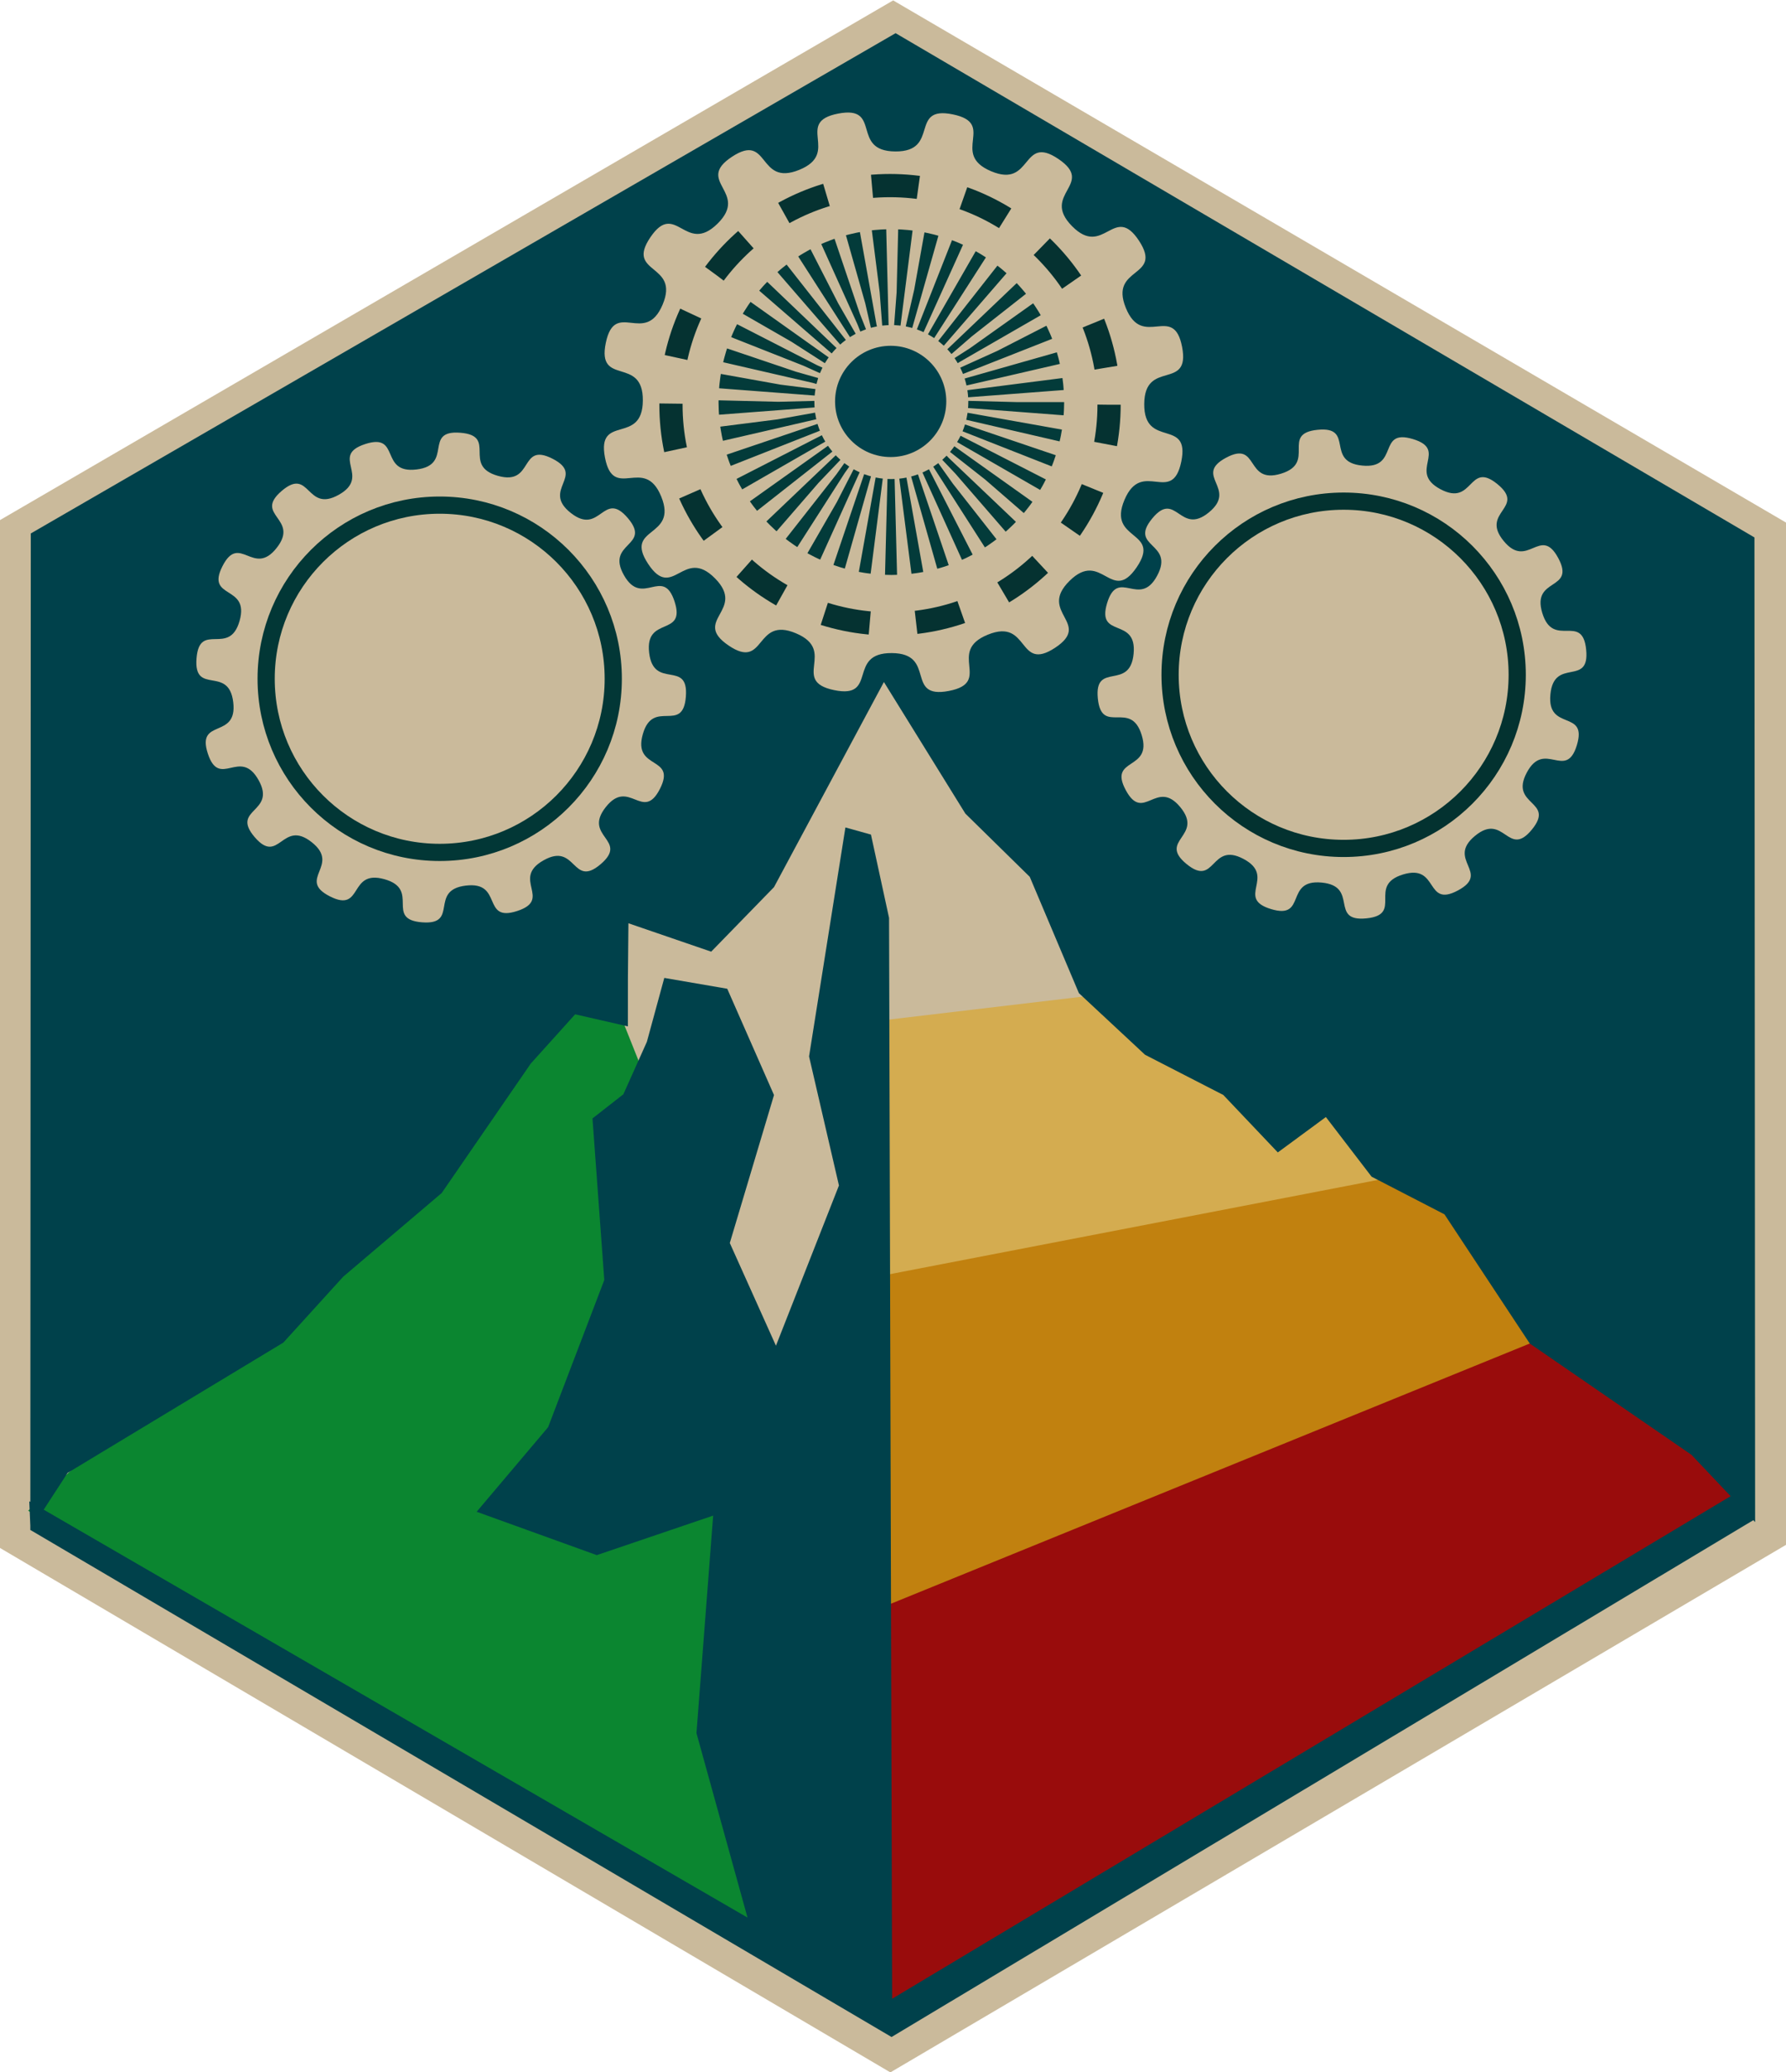 <?xml version="1.0" encoding="UTF-8"?>
<svg width="269.3" height="312.3" version="1.1" viewBox="0 0 269.3 312.3" xml:space="preserve" xmlns="http://www.w3.org/2000/svg"><g transform="translate(-126.2 -107.5)"><g><path d="m126.2 340.8-0.026-154.9 134.7-78.34 134.7 78.74-0.021 154-135.1 79.54z" fill="#caba9b"/><path d="m259.6 410.9 130.7-78.67-31.5-23.29-99.69 33.39z" fill="#990c0c"/><path d="m254.9 351.5 109.5-44.58-27.89-22.77-80.57 15.31z" fill="#c1810f"/><path d="m258.5 299.9 83.71-16.16-45.45-26.9-37.7 4.464z" fill="#d4ac50"/><path d="m258.5 408.4-15.64-89.93-25.79-64.68-86.63 81.4z" fill="#0b8630"/><path d="m130.8 338.1-0.188-4.333 108.3 62.74-7.696-27.8 2.516-32.78-17.55 5.955-18.11-6.537 10.77-12.74 8.476-22.19-1.78-24.35 4.656-3.642 3.544-7.903 2.627-9.633 9.492 1.633 7.051 16.02-6.665 22.3 6.958 15.48 9.499-24.15-4.506-19.45 5.482-34.51 3.852 1.074 2.729 12.56 0.462 162.9 127.6-76.45 2.513 4.163-130.2 78.05zm0.042-150.2 130.4-75.4 129.5 76 0.1 148.4-9.587-10.13-24.39-16.78-12.86-19.47-10.99-5.676-6.894-8.99-7.248 5.333-8.218-8.658-11.8-6.06-9.976-9.289-7.41-17.53-9.71-9.53-12.28-19.83-16.57 30.91-9.474 9.731-12.48-4.281-0.076 8.305-5e-3 7.237-7.953-1.821-6.69 7.425-13.43 19.51-14.85 12.61-9.027 9.932-32.53 19.64-5.623 8.645z" fill="#00414b"/></g><g fill="#caba9b"><path transform="matrix(1.391 -.086 .086 1.391 39.97 63.26)" d="m104.2 134.2c-4.078 0.231-0.936 4.242-4.981 3.672-4.044-0.569 0.082-3.557-3.774-4.904-3.856-1.347-2.488 3.56-6.007 1.487s1.437-3.255-1.61-5.975c-3.047-2.72-3.661 2.337-6.119-0.925-2.457-3.262 2.573-2.457 0.799-6.136s-4.277 0.758-5.299-3.196c-1.022-3.954 3.318-1.286 3.087-5.363-0.231-4.078-4.242-0.936-3.672-4.981s3.557 0.082 4.904-3.774c1.347-3.856-3.56-2.488-1.487-6.007 2.073-3.519 3.255 1.437 5.975-1.61 2.72-3.047-2.337-3.661 0.925-6.119 3.262-2.457 2.457 2.573 6.136 0.799 3.679-1.774-0.758-4.277 3.196-5.299 3.954-1.022 1.286 3.318 5.363 3.087 4.078-0.231 0.936-4.242 4.981-3.672s-0.082 3.557 3.774 4.904c3.856 1.347 2.488-3.56 6.007-1.487s-1.437 3.255 1.61 5.975c3.047 2.72 3.661-2.337 6.119 0.925 2.457 3.262-2.573 2.457-0.799 6.136 1.774 3.679 4.277-0.758 5.299 3.196s-3.318 1.286-3.087 5.363c0.231 4.078 4.242 0.936 3.672 4.981-0.569 4.044-3.557-0.082-4.904 3.774-1.347 3.856 3.56 2.488 1.487 6.007-2.073 3.519-3.255-1.437-5.975 1.61-2.72 3.047 2.337 3.661-0.925 6.119-3.262 2.457-2.457-2.573-6.136-0.799s0.758 4.277-3.196 5.299-1.286-3.318-5.363-3.087z"/><path transform="matrix(1.665 .106 -.106 1.665 101.4 -28.56)" d="m104.2 134.2c-4.078 0.231-0.936 4.242-4.981 3.672-4.044-0.569 0.082-3.557-3.774-4.904-3.856-1.347-2.488 3.56-6.007 1.487s1.437-3.255-1.61-5.975c-3.047-2.72-3.661 2.337-6.119-0.925-2.457-3.262 2.573-2.457 0.799-6.136s-4.277 0.758-5.299-3.196c-1.022-3.954 3.318-1.286 3.087-5.363-0.231-4.078-4.242-0.936-3.672-4.981s3.557 0.082 4.904-3.774c1.347-3.856-3.56-2.488-1.487-6.007 2.073-3.519 3.255 1.437 5.975-1.61 2.72-3.047-2.337-3.661 0.925-6.119 3.262-2.457 2.457 2.573 6.136 0.799 3.679-1.774-0.758-4.277 3.196-5.299 3.954-1.022 1.286 3.318 5.363 3.087 4.078-0.231 0.936-4.242 4.981-3.672s-0.082 3.557 3.774 4.904c3.856 1.347 2.488-3.56 6.007-1.487s-1.437 3.255 1.61 5.975c3.047 2.72 3.661-2.337 6.119 0.925 2.457 3.262-2.573 2.457-0.799 6.136 1.774 3.679 4.277-0.758 5.299 3.196s-3.318 1.286-3.087 5.363c0.231 4.078 4.242 0.936 3.672 4.981-0.569 4.044-3.557-0.082-4.904 3.774-1.347 3.856 3.56 2.488 1.487 6.007-2.073 3.519-3.255-1.437-5.975 1.61-2.72 3.047 2.337 3.661-0.925 6.119-3.262 2.457-2.457-2.573-6.136-0.799s0.758 4.277-3.196 5.299-1.286-3.318-5.363-3.087z"/><path transform="matrix(1.377 .213 -.213 1.377 210.6 33.53)" d="m104.2 134.2c-4.078 0.231-0.936 4.242-4.981 3.672-4.044-0.569 0.082-3.557-3.774-4.904-3.856-1.347-2.488 3.56-6.007 1.487s1.437-3.255-1.61-5.975c-3.047-2.72-3.661 2.337-6.119-0.925-2.457-3.262 2.573-2.457 0.799-6.136s-4.277 0.758-5.299-3.196c-1.022-3.954 3.318-1.286 3.087-5.363-0.231-4.078-4.242-0.936-3.672-4.981s3.557 0.082 4.904-3.774c1.347-3.856-3.56-2.488-1.487-6.007 2.073-3.519 3.255 1.437 5.975-1.61 2.72-3.047-2.337-3.661 0.925-6.119 3.262-2.457 2.457 2.573 6.136 0.799 3.679-1.774-0.758-4.277 3.196-5.299 3.954-1.022 1.286 3.318 5.363 3.087 4.078-0.231 0.936-4.242 4.981-3.672s-0.082 3.557 3.774 4.904c3.856 1.347 2.488-3.56 6.007-1.487s-1.437 3.255 1.61 5.975c3.047 2.72 3.661-2.337 6.119 0.925 2.457 3.262-2.573 2.457-0.799 6.136 1.774 3.679 4.277-0.758 5.299 3.196s-3.318 1.286-3.087 5.363c0.231 4.078 4.242 0.936 3.672 4.981-0.569 4.044-3.557-0.082-4.904 3.774-1.347 3.856 3.56 2.488 1.487 6.007-2.073 3.519-3.255-1.437-5.975 1.61-2.72 3.047 2.337 3.661-0.925 6.119-3.262 2.457-2.457-2.573-6.136-0.799s0.758 4.277-3.196 5.299-1.286-3.318-5.363-3.087z"/></g><circle cx="260.4" cy="168.5" r="33.03" fill="none" stroke="#053231" stroke-dasharray="7, 7" stroke-dashoffset="1.05" stroke-width="3.5"/><circle cx="260.6" cy="168.1" r="18.83" fill="none" stroke="#033b3a" stroke-dasharray="1.445, 1.445" stroke-width="14.45"/><circle cx="260.5" cy="168" r="8.384" fill="#00414b"/><circle cx="192.5" cy="209.8" r="26.17" fill="none" stroke="#023736" stroke-width="2.593"/><circle cx="328.8" cy="209.2" r="26.17" fill="#caba9b" stroke="#033230" stroke-width="2.593"/></g></svg>
